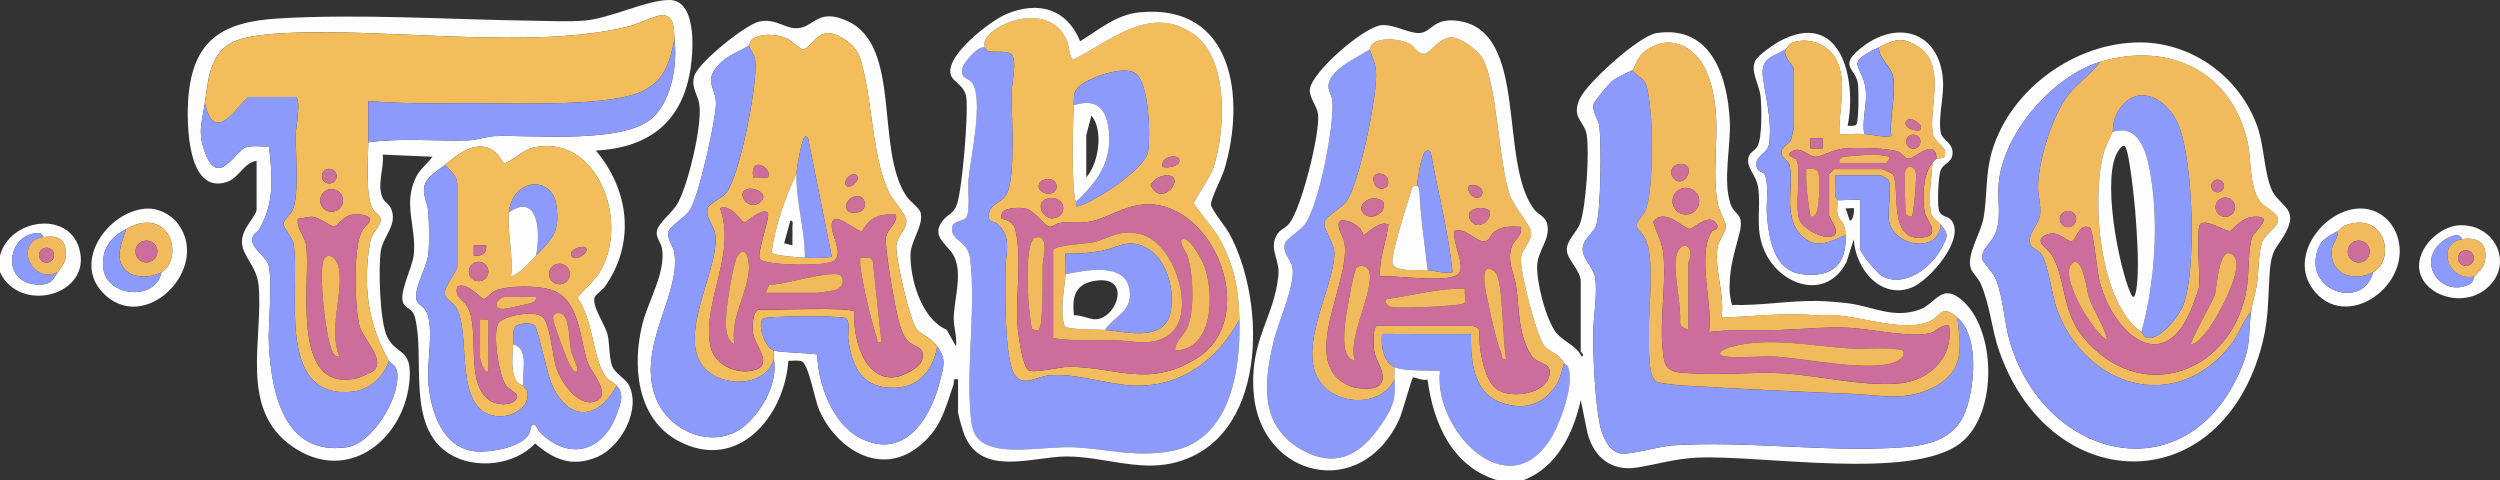 <?xml version="1.0" encoding="UTF-8"?>
<svg id="Capa_1" data-name="Capa 1" xmlns="http://www.w3.org/2000/svg" viewBox="0 0 579.5 111.36">
  <rect x="0" y="0" width="579.5" height="111.36" fill="#333333" stroke="none"/>
  <defs>
    <style>
      .cls-1 {
        fill: #8c9afc;
      }

      .cls-2 {
        fill: #cc6d9b;
      }

      .cls-3 {
        fill: #f3bd5b;
      }

      .cls-4 {
        fill: #f1bb5d;
      }

      .cls-5 {
        fill: #cd7099;
      }

      .cls-6 {
        fill: #fdfdfd;
      }
    </style>
  </defs>
  <path class="cls-6" d="M0,63.09v-3.82c2.19-8.54,15.72-10.51,18.33-1.78,3.28,10.97-13.77,15.45-18.33,5.6ZM13.43,63.09c1.44-2.06,2.27-3.08,1.68-5.75-.56-2.53-2.76-2.68-5.04-2.38-.36-1.09-1.11-.99-2.03-.87-6.46.87-7.79,11.68.85,11.88,2.85.07,3.18-.94,4.53-2.88Z"/>
  <path class="cls-6" d="M33.47,48.39c2.92-.31,6,1.12,7.78,3.48,7.79,10.35-7.83,26.07-17.45,15.95-6.9-7.25,1.1-18.52,9.67-19.43ZM29.26,53.05c-3.83,2.07-5.83,4.85-5.28,9.33.77,6.34,12.15,7.56,13.44.7,5.22-2.99,2.29-15.68-8.15-10.04Z"/>
  <path class="cls-6" d="M546.16,48.38c4.3-.47,8.01,2.11,9.45,6.11,4.08,11.42-12,23-19.61,12.37-5.25-7.33,2.12-17.6,10.17-18.49ZM541.95,53.53c-2.66,1.51-4.33,2.08-5.06,5.71-1.73,8.6,10.98,12.37,13.22,3.85,5.18-2.85,2.93-13.86-6.02-11.02-1.4.44-1.55,1.13-2.13,1.46Z"/>
  <path class="cls-6" d="M570.13,52.22c8.58-.32,12.86,9.58,5.88,14.94-7.06,5.41-19.5-1.11-13.84-9.97,1.62-2.54,4.88-4.85,7.96-4.97ZM573.61,64.05c.8-.97,1.98-1.81,2.3-3.21.92-4.06-1.16-6.02-5.17-5.4-.83-1.96-3.81-.13-4.81.7-5.72,4.75-.22,12.62,6.13,9.93,1.46-.62,1.15-1.53,1.56-2.03Z"/>
  <path class="cls-1" d="M10.07,54.96c-6.9.91-2.98,11.06,3.36,8.13-1.35,1.94-1.68,2.95-4.53,2.88-8.65-.2-7.31-11.01-.85-11.88.92-.12,1.67-.22,2.03.87Z"/>
  <path class="cls-4" d="M10.07,54.96c2.28-.3,4.48-.15,5.04,2.38.59,2.67-.25,3.69-1.68,5.75-6.34,2.93-10.25-7.21-3.36-8.13ZM12.53,59.15c0-.96-.78-1.73-1.74-1.73s-1.74.77-1.74,1.73.78,1.73,1.74,1.73,1.74-.77,1.74-1.73Z"/>
  <path class="cls-4" d="M37.41,63.09c-2.32,1.33-6.32,1.54-8.35-.52-2.64-2.67-.74-6.54.2-9.52,10.44-5.64,13.37,7.05,8.15,10.04ZM36.48,58.3c0-1.4-1.14-2.53-2.54-2.53s-2.54,1.13-2.54,2.53,1.14,2.53,2.54,2.53,2.54-1.13,2.54-2.53Z"/>
  <path class="cls-1" d="M37.41,63.09c-1.29,6.86-12.67,5.63-13.44-.7-.54-4.49,1.46-7.26,5.28-9.33-.94,2.97-2.84,6.85-.2,9.52,2.03,2.05,6.03,1.85,8.35.52Z"/>
  <path class="cls-4" d="M550.1,63.09c-4.34,2.39-10.03.56-9.62-5.01.12-1.72,1.55-2.8,1.47-4.55.58-.33.73-1.02,2.13-1.46,8.95-2.84,11.2,8.17,6.02,11.02ZM549.29,58.31c0-1.4-1.14-2.54-2.54-2.54s-2.54,1.14-2.54,2.54,1.14,2.54,2.54,2.54,2.54-1.14,2.54-2.54Z"/>
  <path class="cls-1" d="M541.95,53.53c.08,1.75-1.34,2.82-1.47,4.55-.4,5.57,5.28,7.4,9.62,5.01-2.24,8.52-14.95,4.74-13.22-3.85.73-3.63,2.41-4.2,5.06-5.71Z"/>
  <path class="cls-1" d="M570.73,55.44c-6.14.96-3.32,10.07,2.88,8.6-.41.49-.1,1.41-1.56,2.03-6.35,2.69-11.85-5.18-6.13-9.93,1.01-.83,3.98-2.66,4.81-.7Z"/>
  <path class="cls-4" d="M570.73,55.44c4.01-.63,6.09,1.33,5.17,5.4-.32,1.4-1.5,2.24-2.3,3.21-6.19,1.46-9.01-7.64-2.88-8.6ZM573.44,59.82c0-1.01-.82-1.82-1.83-1.82s-1.83.81-1.83,1.82.82,1.82,1.83,1.82,1.83-.81,1.83-1.82Z"/>
  <ellipse class="cls-5" cx="10.79" cy="59.15" rx="1.74" ry="1.73"/>
  <ellipse class="cls-2" cx="33.94" cy="58.3" rx="2.54" ry="2.53"/>
  <ellipse class="cls-2" cx="546.75" cy="58.31" rx="2.54" ry="2.54"/>
  <ellipse class="cls-5" cx="571.61" cy="59.82" rx="1.83" ry="1.82"/>
  <g>
    <g>
      <path class="cls-6" d="M428.29,29.15c.61-.02,1.41.16,1.95-.21.66-.45.62-8.24.42-9.56-.58-3.71-4.5-3.96.55-8.12,8.27-6.79,18.22-4.21,19.16,7.11.33,3.97-1.18,8.82-.49,12.43.3,1.57,2.6,2.19,2.72,4.39.14,2.53-2.08,2.57-2.74,4.23-.6,1.5-.78,7.46-.47,9.07.37,1.89,2.11,1.53,2.89,2.5,3.51,4.31-5.1,14.09-9.14,15.67-7.32,2.85-13.11-4.53-13.43-11.22l-1.67,5.26c-4.74,9.28-15.76,5.47-19.18-2.88-2.14-5.24-.58-9.29-1.33-14.44-.35-2.39-2.25-4.18-2.31-5.87-.09-2.32,1.35-2.19,2.16-3.61,1.12-1.96.98-9.15.71-11.62-.29-2.64-2.54-5.97-1.11-8.37.69-1.16,4.05-3.56,5.33-4.25,14.38-7.84,18.16,8.66,15.98,19.5ZM435.48,10.99c-8.82,4.12-3.1,3.97-2.93,10.81.07,2.71-.92,6.31-.43,9.27-1.9-.13-3.85.09-5.76,0-.25-5.86,2.37-13.71-1.67-18.65-2.07-2.53-5.71-3.61-8.91-2.64-1.2.36-1.52,1.48-1.89,1.7-3,1.77-5.83,1.85-5.24,6.41.67,5.1,2.15,9.92,1.43,15.36-.31,2.35-2.94,2.69-2.95,4.75s1.57,1.67,1.95,2.53c1.02,2.29.26,6.77.5,9.42.47,5.23,1.53,12.7,7.95,13.58,6.94.96,10.6-2.06,10.27-9.04-.16-3.48-1.33-2.99-1.82-4.64-.33-1.12.03-2.36-.1-3.49.64.19,5.28-.26,5.28,0v11.23c0,1.03,3.96,5.76,5.1,6.39,5.05,2.8,11.32-1.82,13.69-6.3,1.45-2.74,1.93-3.3-.09-5.58-1.01-1.14-2.13-1.55-2.35-3.13-.51-3.51.17-7.69.44-11.21.35-.36.33-.6.96-.96.57-.33,2.17.42,1.94-1.65-.15-1.37-2.52-2.17-2.87-4.35-.94-5.85,3.24-15.76-3.41-20.02-3.94-2.53-5.63-1.4-9.09.22ZM429.72,48.28c-.12-.12-1.45.07-1.91,0l.96,2.86c.91.07,1.09-2.73.95-2.86Z"/>
      <path class="cls-4" d="M448.91,36.8c-.31-5.12-5.04,0-6.48,0-.89,0-1.6-1.4-2.6-1.71-2.65-.83-9.83-.93-12.68-.63-2.14.23-5.07,1.91-6.3,1.89-1.59-.02-3.42-2.57-5.51-1.24-1.68,1.07.6,1.32,1.01,1.87,1.42,1.89-.46,10.92.8,14.03.76,1.88,4.55,3.94,6.56,3.91,3.99-.06.28-4.3.28-4.98v-9.56c0-.08,1.11-1.19,1.2-1.19h11.03c.16,0,2.47.96,2.64,1.31,1.67,3.55-1.39,16.18,7.42,14.45,3.58-.7.1-4.08-.19-5.99-.49-3.12-.35-8.86,1.89-11.2-.27,3.52-.94,7.7-.44,11.21.23,1.58,1.35,1.99,2.35,3.13-.65,6.93-10.93,4.85-11.97-.74-.46-2.48.61-7.49-.08-9.48-.17-.48-1.76-1.26-2.1-1.26h-10.31c.08,1.51-.12,3.06-.02,4.58.04.63.49,1.05.5,1.16.13,1.12-.23,2.37.1,3.49.49,1.65,1.65,1.16,1.82,4.64-3.5,1.45-6.75,3.44-10.09.26-4.58-4.35-1.92-11.29-2.86-16.26-.26-1.37-1.82-1.7-1.93-2.9-.16-1.68,1.72-2.07,2.17-3.09.1-.23.73-2.94.73-3.1v-13.38c0-.55-2.68-3.03-1.92-4.54.38-.22.69-1.34,1.89-1.7,3.2-.96,6.84.11,8.91,2.64,4.04,4.94,1.42,12.8,1.67,18.65,1.9.09,3.86-.13,5.76,0,2.02.13,4.08.83,6.24.48-.46-4.41,1.13-9.24.45-13.59-.41-2.61-3.29-4.26-3.33-6.96,3.46-1.62,5.15-2.74,9.09-.22,6.65,4.26,2.47,14.17,3.41,20.02.35,2.18,2.72,2.98,2.87,4.35.23,2.07-1.36,1.33-1.94,1.65ZM445.07,30.11c1.26-1.17-2.9-3.78-3.35-1.66-.29,1.35,2.82,2.15,3.35,1.66ZM445.15,32.85c0-.91-.74-1.65-1.65-1.65s-1.65.74-1.65,1.65.74,1.65,1.65,1.65,1.65-.74,1.65-1.65ZM422.53,32.02h-2.88v2.4h2.88v-2.4Z"/>
      <path class="cls-1" d="M413.9,11.47c-.77,1.51,1.92,3.99,1.92,4.54v13.38c0,.16-.63,2.86-.73,3.1-.45,1.02-2.33,1.42-2.17,3.09.12,1.21,1.67,1.53,1.93,2.9.95,4.97-1.72,11.91,2.86,16.26,3.34,3.18,6.6,1.19,10.09-.26.33,6.98-3.33,10-10.27,9.04-6.42-.89-7.48-8.36-7.95-13.58-.24-2.64.52-7.12-.5-9.42-.38-.86-1.96-.55-1.95-2.53s2.64-2.4,2.95-4.75c.73-5.44-.76-10.26-1.43-15.36-.6-4.56,2.24-4.64,5.24-6.41Z"/>
      <path class="cls-2" d="M448.91,36.8c-.63.36-.61.59-.96.96-2.23,2.34-2.38,8.08-1.89,11.2.3,1.91,3.78,5.29.19,5.99-8.81,1.73-5.75-10.9-7.42-14.45-.16-.35-2.47-1.31-2.64-1.31h-11.03c-.08,0-1.2,1.11-1.2,1.19v9.56c0,.69,3.71,4.92-.28,4.98-2,.03-5.79-2.03-6.56-3.91-1.26-3.11.62-12.13-.8-14.03-.41-.54-2.68-.8-1.01-1.87,2.09-1.33,3.93,1.22,5.51,1.24,1.24.02,4.17-1.66,6.3-1.89,2.85-.31,10.03-.2,12.68.63,1,.31,1.71,1.71,2.6,1.71,1.44,0,6.18-5.13,6.48,0ZM426.37,37.76h10.79c.28,0,1-1.12.72-1.43-.12-.13-3.04-.53-3.6-.53-1.01.01-6.57.43-7.11.6-.64.2-.92.7-.8,1.35ZM441.71,39.43c-.44,1.55,0,7.85,0,10.04,0,.28,1.12,1,1.44.72.45-.4,1.12-8.63.99-9.82-.25-2.16-2.09-2.08-2.42-.93ZM419.66,50.18c.83.16.98-.2,1.33-.82.73-1.27.87-7.43.58-8.98s-1.56-1.19-2.88-1.2c-.21,3.7.39,7.36.96,10.99Z"/>
      <path class="cls-1" d="M449.87,52.1c2.02,2.28,1.54,2.84.09,5.58-2.37,4.48-8.64,9.1-13.69,6.3-1.14-.63-5.1-5.36-5.1-6.39v-11.23c0-.26-4.63.19-5.28,0-.01-.11-.46-.53-.5-1.16-.1-1.52.1-3.07.02-4.58h10.31c.33,0,1.93.78,2.1,1.26.69,1.98-.38,6.99.08,9.48,1.04,5.59,11.31,7.67,11.97.74Z"/>
      <path class="cls-1" d="M435.48,10.99c.03,2.7,2.92,4.35,3.33,6.96.68,4.35-.91,9.18-.45,13.59-2.15.35-4.22-.35-6.24-.48-.49-2.95.5-6.56.43-9.27-.17-6.84-5.9-6.68,2.93-10.81Z"/>
      <ellipse class="cls-5" cx="443.5" cy="32.85" rx="1.65" ry="1.65"/>
      <rect class="cls-5" x="419.65" y="32.02" width="2.88" height="2.4"/>
      <path class="cls-5" d="M445.07,30.11c-.53.49-3.64-.31-3.35-1.66.45-2.11,4.62.49,3.35,1.66Z"/>
      <path class="cls-4" d="M419.66,50.18c-.57-3.64-1.17-7.29-.96-10.99,1.31,0,2.58-.4,2.88,1.2s.15,7.71-.58,8.98c-.36.61-.51.98-1.33.82Z"/>
      <path class="cls-4" d="M441.71,39.43c.33-1.15,2.17-1.23,2.42.93.14,1.19-.54,9.42-.99,9.82-.31.28-1.44-.44-1.44-.72,0-2.19-.44-8.49,0-10.04Z"/>
      <path class="cls-4" d="M426.37,37.76c-.12-.66.17-1.15.8-1.35.54-.17,6.1-.59,7.11-.6.55,0,3.47.39,3.6.53.28.31-.44,1.43-.72,1.43h-10.79Z"/>
    </g>
    <g>
      <path class="cls-4" d="M362.58,84.12c-.7,2.41-.99,4.19-2.63,6.22-3.12,3.9-7.47,4.65-12.09,2.94-6.48-2.39-6.95-9.86-6.89-15.84l-20.6-.03c-.32,2.57.21,6.49,2.88,7.65.07.94-.1,1.95,0,2.87-2.65,5.63-10.72,6.08-15.31,2.59-9.07-6.92,1.09-22.91,1.36-31.58.08-2.57-2.67-5.9-2.29-7.47.29-1.23,3.95-3.32,4.98-4.63,3.06-3.92,7.42-25.24,6.96-30.38-.18-1.97-.9-3.21-1.46-5,.17-.11.21-1.06.81-1.46,2.1-1.41,6.28-.96,8.44.13,1.3.66,1.91,2.46,3.44,2.31,1.35-.13,3.48-3.78,6.26-3.78,2.13,0,6.13,2.95,7.16,4.75,3.4,5.94,3.69,23.5,6.27,31.51.96,2.99,4.86,7.17,5.04,8.88.24,2.23-2.27,3.84-2.36,6.21-.13,3.17,3.47,17.39,5.31,19.97,1.34,1.88,2.85,1.27,4.72,4.13ZM328.53,43.02c-1.33-.06-1.22.69-1.52,1.59-.88,2.62-4.6,14.46-4.26,16.32.42,2.27,6.32,1.56,8.18,1.68,1.64.11,3.81.91,5.76.48-.94-9.31-3.38-18.5-5.03-27.73-.42-.5-.62-.68-1.22-.24-.96.71-1.92,6.45-1.91,7.9ZM321.26,43.42c.99-.62.67-2.89-1.21-3.15-3.14-.43-1.49,4.83,1.21,3.15ZM343.35,45.36c1.08-1.5-1.26-2.98-2.83-2.34-.76,1.87,1.83,3.73,2.83,2.34ZM316.18,49.59c1.68,1.66,5.4-.3,4.47-2.77-2.16-2.24-6.79.47-4.47,2.77ZM345.27,48.79c-2.18-1.34-6.23-.17-4.23,2.54,1.58,2.14,4.93-.23,4.23-2.54ZM319.18,75.52h22.06c.13,0,1.65.57,1.71.78-.32,3.62.87,11.44,3.83,13.78s10.47,1.48,12.08-2.25c1.71-3.95-2.31-3.05-3.89-5.44-3.02-4.57-2.8-10.67-3.47-15.66-.44-3.28-2.35-6.22-1.01-9.72.54-1.42,2.51-2.5,2.03-4.43-2.14-.08-4.46-.23-6.22,1.21-.88.72-1.07,2.05-2.18,2.16-1.88.19-4.44-3.28-6.95-2.42-.65,2.49,2.58,7.94,1.01,9.85-1.99,2.41-14.93.37-18.27.67-.3-4.1,1.45-7.93,1.92-11.95-1.95-1.26-5.48,2.57-5.74,2.39-.11-.07-.4-1.31-1.48-2.12-.94-.7-4.55-2.57-4.3-.03.15,1.49,1.1,2.56,1.34,3.93,1.58,9.17-11.06,28.04,1.22,33.2,1.91.8,7.05,1.31,7.54-1.29s-1.63-4.54-1.93-7.16c-.11-1.02-.31-5.18.72-5.5Z"/>
      <path class="cls-1" d="M323.25,87.94c.54,4.95-.96,7.6-3.92,11.63-4.59,6.24-10.17,8.82-17.5,4.7-9.97-5.6-8.88-15.67-6.55-25.33,1.05-4.35,5.24-13.45,4.25-17.31-.46-1.76-2.35-3-1.61-5.39.22-.7,3.59-2.97,4.48-4.15,3.37-4.41,6.98-23.28,6.43-28.89-.13-1.29-1.12-2.29-.85-3.75.67-3.61,6.87-6.21,9.52-8,.56,1.79,1.28,3.03,1.46,5,.46,5.14-3.9,26.46-6.96,30.38-1.02,1.31-4.68,3.4-4.98,4.63-.38,1.57,2.37,4.9,2.29,7.47-.27,8.67-10.43,24.66-1.36,31.58,4.59,3.5,12.66,3.04,15.31-2.59Z"/>
      <path class="cls-1" d="M323.25,85.07c-2.67-1.16-3.2-5.08-2.88-7.65l20.6.03c-.06,5.97.41,13.44,6.89,15.84,4.62,1.71,8.97.95,12.09-2.94,1.63-2.04,1.93-3.82,2.63-6.22.16.25.67.34.99,1.14,1.39,3.47-1.75,12.3-3.62,15.6-9.91,17.43-27.7-1.04-26.14-14.83-2.73-.29-8.18.07-10.55-.95Z"/>
      <path class="cls-2" d="M319.18,75.52c-1.03.32-.84,4.47-.72,5.5.29,2.62,2.4,4.63,1.93,7.16s-5.63,2.1-7.54,1.29c-12.28-5.16.36-24.03-1.22-33.2-.24-1.37-1.19-2.44-1.34-3.93-.26-2.54,3.36-.68,4.3.03,1.08.81,1.37,2.05,1.48,2.12.27.18,3.79-3.65,5.74-2.39-.46,4.01-2.21,7.85-1.92,11.95,3.35-.3,16.28,1.75,18.27-.67,1.57-1.91-1.66-7.36-1.01-9.85,2.51-.86,5.07,2.61,6.95,2.42,1.11-.11,1.3-1.44,2.18-2.16,1.76-1.44,4.08-1.29,6.22-1.21.49,1.93-1.49,3.02-2.03,4.43-1.33,3.5.57,6.44,1.01,9.72.68,4.99.45,11.09,3.47,15.66,1.58,2.38,5.6,1.49,3.89,5.44-1.62,3.73-9.1,4.62-12.08,2.25s-4.15-10.16-3.83-13.78c-.06-.21-1.58-.78-1.71-.78h-22.06ZM314.14,83.64c-2.16-4.83,4.98-17.23,3.12-21.03-.49-1-2.11-1.41-2.88-.48-.64.77-2.51,11.46-2.63,13.15-.17,2.53-.8,7.82,2.39,8.35ZM349.15,83.16c-.9-3.31-.66-18.56-2.59-20.12-4.34-3.51-1.78,6.34-1.49,7.7.71,3.36,1.76,8.26,3,11.37.29.73-.28,1.29,1.08,1.05ZM339.56,66.91c-6.07-.16-11.94,1.54-17.95,2.4-.81.12-.52,1.71,1.37,1.93s15.81-.2,16.52-1.03c.31-.36-.09-2.55.06-3.3Z"/>
      <path class="cls-1" d="M328.53,43.02c-.01-1.45.95-7.19,1.91-7.9.59-.44.8-.26,1.22.24,1.65,9.23,4.09,18.42,5.03,27.73-1.95.43-4.12-.37-5.76-.48-.69-6.29-1.66-12.1-1.9-18.44-.02-.62-.5-1.09-.5-1.16Z"/>
      <path class="cls-6" d="M328.53,43.02c0,.06.48.54.5,1.16.24,6.34,1.2,12.15,1.9,18.44-1.86-.12-7.76.59-8.18-1.68-.34-1.86,3.38-13.7,4.26-16.32.3-.91.19-1.66,1.52-1.59Z"/>
      <path class="cls-5" d="M316.18,49.59c-2.32-2.29,2.32-5.01,4.47-2.77.92,2.47-2.79,4.43-4.47,2.77Z"/>
      <path class="cls-5" d="M345.27,48.79c.69,2.32-2.65,4.68-4.23,2.54-2-2.72,2.06-3.89,4.23-2.54Z"/>
      <path class="cls-5" d="M321.26,43.42c-2.7,1.69-4.35-3.58-1.21-3.15,1.88.26,2.2,2.53,1.21,3.15Z"/>
      <path class="cls-5" d="M343.35,45.36c-1,1.38-3.59-.47-2.83-2.34,1.57-.64,3.91.84,2.83,2.34Z"/>
      <path class="cls-4" d="M314.14,83.64c-3.19-.53-2.56-5.82-2.39-8.35.12-1.69,1.99-12.38,2.63-13.15.77-.93,2.39-.52,2.88.48,1.86,3.8-5.28,16.2-3.12,21.03Z"/>
      <path class="cls-4" d="M339.56,66.91c-.14.75.25,2.94-.06,3.3-.71.83-14.59,1.25-16.52,1.03s-2.18-1.82-1.37-1.93c6-.86,11.87-2.56,17.95-2.4Z"/>
      <path class="cls-4" d="M349.15,83.16c-1.36.24-.79-.32-1.08-1.05-1.24-3.11-2.29-8.01-3-11.37-.29-1.36-2.85-11.21,1.49-7.7,1.93,1.56,1.69,16.81,2.59,20.12Z"/>
    </g>
    <g>
      <path class="cls-6" d="M347.23,111.36c-10.6-3.08-15-13.26-16.33-23.39-.89.4-3.2-.61-3.33-.51-.41.32-2.46,8.12-3.28,9.88-8.89,19-31.88,13.29-33.65-5.82-1.17-12.66,4.72-17.65,5.7-27.77.31-3.23-1.8-5.6-.79-8.41.8-2.25,2.02-2.02,3.25-3.48,2.83-3.36,7.23-20.97,6.72-25.35-.23-1.96-2.03-3.83-1.91-5.69.26-4,12.56-14.67,16.67-14.99,2.94-.23,6.45,2.05,8.93,1.81,2.69-.27,3.06-3.52,8.63-2.82,16.8,2.12,9.33,32.92,17.86,43.8.94,1.2,2.53,1.49,2.94,3.34.78,3.46-2.09,6-2.32,9.44-.25,3.79,2.08,13.08,4.62,15.98,1.6,1.82,4.56,2.83,5.71,5.3.79-.36-.24-1.11-.24-1.19v-16.25c0-2.54-3.1-4.98-3.22-7.24s2.39-4.25,3.09-6.26c1.37-3.89,2.17-16.36,1.53-20.4-.53-3.35-3.64-3.95-1.65-8.4,1.67-3.73,13.78-14.64,17.78-15.26,12.7-1.97,16.48,10.03,17.02,20.26.31,5.86-1.69,13.97.2,19.4.95,2.73,3.23,1.96,2.04,6.76s-2.24,7.35-2.29,12.57c-.01,1.4.22,2.68.56,4.01,6.53.22,13.37-1.04,19.87-.92,1.81.03,5.33.32,7.12.55,5.76.77,10.47,3.62,16.46,1.47,3.81-1.37,5.01-6.06,9.51-2.5,8.32,6.58,8.89,26.56-.02,33.46-11.28,8.72-46.05,2.69-60.92,3.34-5.2.23-9.26,1.53-14,2.29-5.99.96-9.99-2.37-11.5-7.9l-1.57-7.75c-1.7,7.76-5.56,15.73-13.43,18.64h-5.76ZM362.58,84.12c-1.87-2.86-3.38-2.25-4.72-4.13-1.84-2.57-5.45-16.8-5.31-19.97.1-2.37,2.6-3.97,2.36-6.21-.18-1.72-4.08-5.9-5.04-8.88-2.57-8.01-2.86-25.58-6.27-31.51-1.03-1.8-5.02-4.75-7.16-4.75-2.78,0-4.91,3.65-6.26,3.78-1.53.15-2.14-1.65-3.44-2.31-2.16-1.09-6.34-1.54-8.44-.13-.6.4-.64,1.35-.81,1.46-2.65,1.79-8.85,4.39-9.52,8-.27,1.46.72,2.46.85,3.75.56,5.6-3.05,24.48-6.43,28.89-.9,1.17-4.26,3.44-4.48,4.15-.75,2.39,1.15,3.62,1.61,5.39,1,3.85-3.2,12.96-4.25,17.31-2.33,9.66-3.42,19.72,6.55,25.33,7.33,4.12,12.91,1.54,17.5-4.7,2.96-4.03,4.46-6.68,3.92-11.63-.1-.92.07-1.93,0-2.87,2.37,1.03,7.83.66,10.55.95-1.55,13.78,16.24,32.25,26.14,14.83,1.88-3.3,5.02-12.13,3.62-15.6-.32-.8-.83-.89-.99-1.14ZM378.41,16.25c-.21.21-3.59,1.53-4.81,2.62-.76.69-4.09,4.61-4.23,5.38-.32,1.77,1.16,3.35,1.38,5.13.48,4.01.34,19.13-.71,22.74-.55,1.89-3.07,3.16-3.17,5.49-.1,2.45,2.5,4.28,2.88,6.71.62,3.96-.51,9.53-.47,13.85.05,5.41.49,14.82,1.51,20.01.48,2.44,1.89,6.27,4.61,6.88,2.33.52,9.12-1.63,12.35-1.83,17.14-1.09,35.19,1.61,52.32.52,7.51-.48,13.75-1.98,16.02-9.84,1.65-5.7,2.52-16.03-2.37-20.29-3.93-3.42-3.7-.07-6.84,1.07-7.09,2.57-17.94-2.57-25.53-1.55-7.24-.75-14.98.26-22.31.49.8-5.25-1.6-10.95-.97-16.02.25-1.98,1.99-3.61,1.97-5.26-.01-.93-1.59-3.47-1.91-5.3-1.77-10.1,1.8-20.08-2.57-30.42-2.54-6.03-8.85-9.11-14.44-4.58-1.78,1.45-2.16,3.67-2.71,4.23Z"/>
      <path class="cls-1" d="M378.41,16.25c.85,1.52,2.4,1.53,3.13,3.34.61,1.5,1.07,6.09,1.19,7.9.31,4.91.44,17.31-1.4,21.53-.48,1.11-1.97,2.2-1.94,3.33.02.79,1.42,1.77,1.93,2.83,2.38,4.9.77,15.59.93,21.54.07,2.56-.47,10.24,1.65,11.74.55.39,5.16.85,6.27.92,12.9.79,25.89,1.39,38.84,1.92,7.1.29,13.02,1.96,19.77-1.82s5.65-9.18,4.94-15.87c4.89,4.26,4.02,14.58,2.37,20.29-2.27,7.86-8.51,9.37-16.02,9.84-17.13,1.09-35.18-1.61-52.32-.52-3.23.21-10.01,2.36-12.35,1.83-2.72-.61-4.13-4.44-4.61-6.88-1.02-5.19-1.45-14.6-1.51-20.01-.04-4.32,1.09-9.89.47-13.85-.38-2.43-2.99-4.26-2.88-6.71.1-2.33,2.62-3.6,3.17-5.49,1.05-3.61,1.19-18.72.71-22.74-.21-1.78-1.7-3.36-1.38-5.13.14-.77,3.47-4.7,4.23-5.38,1.22-1.09,4.6-2.41,4.81-2.62Z"/>
      <path class="cls-4" d="M378.41,16.25c.55-.56.93-2.78,2.71-4.23,5.58-4.53,11.89-1.45,14.44,4.58,4.36,10.35.79,20.32,2.57,30.42.32,1.83,1.89,4.37,1.91,5.3.02,1.64-1.72,3.27-1.97,5.26-.63,5.08,1.77,10.78.97,16.02,7.33-.23,15.07-1.24,22.31-.49,7.58-1.02,18.43,4.12,25.53,1.55,3.14-1.14,2.91-4.48,6.84-1.07.71,6.69,1.78,12.12-4.94,15.87s-12.67,2.11-19.77,1.82c-12.95-.54-25.93-1.13-38.84-1.92-1.12-.07-5.73-.53-6.27-.92-2.12-1.5-1.58-9.18-1.65-11.74-.16-5.94,1.45-16.64-.93-21.54-.52-1.06-1.91-2.04-1.93-2.83-.03-1.13,1.46-2.22,1.94-3.33,1.85-4.22,1.72-16.63,1.4-21.53-.12-1.81-.58-6.4-1.19-7.9-.73-1.8-2.28-1.82-3.13-3.34ZM390.8,38.31c-1.76-1.1-4.75.85-2.81,3.05,2.04,2.32,4.73-1.85,2.81-3.05ZM393.88,46.63c0-1.7-1.39-3.09-3.1-3.09s-3.1,1.38-3.1,3.09,1.39,3.09,3.1,3.09,3.1-1.38,3.1-3.09ZM396.78,53.66c.2-.33,1.47-.39,1.31-1.32-1.47-3.59-5.38.72-6.5.72-1.21,0-5.84-5.17-8.36-1.62.81,2.74,2.09,4.61,2.36,7.6.72,7.91-1.24,16.54.12,24.26.57,3.23,3.48,3.05,6.34,3.24,6.86.45,14.19-.35,21.12-.02,8.36.41,23.08,4.15,30.45,1.65,5.49-1.86,9.08-6.77,8.17-12.65-1.79-.43-2.85,1.3-4.3,1.69-4.49,1.19-13.81-.99-18.94-1.23-5.48-.26-10.91.36-16.31.52s-10.73-.21-16.09.46c.95-6.38-2.88-17.7.63-23.29Z"/>
      <path class="cls-2" d="M396.78,53.66c-3.5,5.59.32,16.92-.63,23.29,5.35-.67,10.71-.31,16.09-.46s10.82-.78,16.31-.52c5.13.24,14.45,2.42,18.94,1.23,1.45-.39,2.51-2.12,4.3-1.69.91,5.88-2.68,10.8-8.17,12.65-7.37,2.49-22.09-1.25-30.45-1.65-6.92-.34-14.26.46-21.12.02-2.86-.19-5.77,0-6.34-3.24-1.36-7.72.6-16.34-.12-24.26-.27-2.99-1.56-4.85-2.36-7.6,2.52-3.55,7.15,1.62,8.36,1.62,1.12,0,5.03-4.31,6.5-.72.16.93-1.1.99-1.31,1.32ZM391.36,76.47v-15.53c0-.39.69-1.14.49-2.36-.47-2.85-3.09-1.66-3.4,1.37-.46,4.48,1.29,10.23.98,14.85.09,1.01,1.14,1.32,1.93,1.67ZM441.24,81.26c-4-.97-8.18-.23-12.25-.46-8.84-.51-19.41-2.87-28.06-.28-2.37.71-3.48,1.95-.24,2.2,3.56.27,7.47-.25,11.07-.04,6.52.37,22.97,3.93,28.21.91.94-.54,1.44-1.17,1.26-2.32Z"/>
      <ellipse class="cls-2" cx="390.78" cy="46.63" rx="3.1" ry="3.09"/>
      <path class="cls-5" d="M390.8,38.31c1.92,1.2-.77,5.36-2.81,3.05-1.93-2.2,1.05-4.14,2.81-3.05Z"/>
      <path class="cls-4" d="M441.24,81.26c.18,1.15-.32,1.78-1.26,2.32-5.24,3.02-21.69-.54-28.21-.91-3.6-.2-7.51.31-11.07.04-3.25-.24-2.13-1.49.24-2.2,8.65-2.59,19.23-.23,28.06.28,4.07.24,8.25-.51,12.25.46Z"/>
      <path class="cls-4" d="M391.36,76.47c-.79-.34-1.83-.66-1.93-1.67.31-4.63-1.44-10.37-.98-14.85.31-3.03,2.92-4.22,3.4-1.37.2,1.22-.49,1.97-.49,2.36v15.53Z"/>
    </g>
    <g>
      <path class="cls-6" d="M496.15,9.83c12.17.07,23.13,8.17,27.12,19.55,1.58,4.52,1.52,10.3,3.24,14.45,1.56,3.74,6.02,4.28,3.72,9.25-2.06,4.46-3.68,3.81-4.12,10.23-.49,7.05-.13,11.21-2.25,18.31-10.28,34.45-48.74,33.19-60.44-.24-1.78-5.08-2.16-10.91-4.34-15.74-.52-1.15-1.94-2.4-2.26-3.48-1-3.3,2.36-8,3.01-11.86.86-5.18.36-10.02,1.93-15.29,4.28-14.4,19.37-25.26,34.42-25.18ZM486.8,14.34c-11.07,3.33-22.65,16.77-23.52,28.42-.28,3.81.73,7.95-.85,11.58-.76,1.74-3.26,3.67-2.99,5.62.12.83,2.54,3.08,3.27,4.92,1.74,4.44,1.87,10.16,3.33,14.84,8.52,27.37,41.26,34.7,53.46,5.69,2.4-5.7,1.57-7.8,2.31-13.23.3-2.2,1.05-4.32,1.37-6.52.41-2.81.29-7.28,1.25-9.74.69-1.77,3.65-3.29,3.6-5.02-.04-1.43-2.95-2.85-3.83-3.81-2.92-3.21-2.25-9.74-3.2-14.02-3.67-16.56-18.3-23.51-34.22-18.72Z"/>
      <path class="cls-4" d="M521.81,72.17c-1.89,2.25-2.74,5.22-4.6,7.61-12.87,16.55-33.91,10-40.49-8.31-1.16-3.22-1.95-10.81-3.81-12.93-.56-.64-1.84-.98-2.18-1.66-1.12-2.22,1.79-4.77,2.14-6.96s-.5-4.4-.46-6.65c.11-6.1,3.27-16.35,7-21.25,2.07-2.71,5.39-4.86,7.39-7.69,15.92-4.8,30.55,2.16,34.22,18.72.95,4.28.28,10.81,3.2,14.02.88.97,3.79,2.38,3.83,3.81.05,1.74-2.9,3.25-3.6,5.02-.96,2.46-.85,6.93-1.25,9.74-.32,2.2-1.07,4.32-1.37,6.52ZM489.67,30.59c-.58,1.6-1.53,3.04-2.04,4.89-2.92,10.61-1.06,34.68,8.76,41.47.41.28.46,1.35,1.65,1.41,2.98.14,7.12-5.16,8.08-7.72,3.07-8.2,2.24-33.04-1.01-41.33-2.76-7.05-10.77-10.74-14.67-2.49-.76,1.61-.44,2.87-.77,3.78ZM515.53,43.11c0-.81-.66-1.47-1.48-1.47s-1.48.66-1.48,1.47.66,1.47,1.48,1.47,1.48-.66,1.48-1.47ZM518.06,48.03c0-1.24-1.01-2.24-2.25-2.24s-2.25,1-2.25,2.24,1.01,2.24,2.25,2.24,2.25-1,2.25-2.24ZM481.25,50.78c0-1.04-.85-1.88-1.89-1.88s-1.89.84-1.89,1.88.85,1.88,1.89,1.88,1.89-.84,1.89-1.88ZM509.82,52.34c-.55,1.78,0,11.13,0,13.86,0,.46-1.37,4.21-1.69,5.01-6.67,16.99-18.85,5.59-21.6-6.66-.4-1.79-1.32-11.18-2.11-11.77-2.44-1.25-3.14,2.87-4.15,3.11-1.18.28-3.14-2.66-5.82-1.51-3.41,1.47.14,2.99,1.19,4.78,3.26,5.55,2.27,12.77,7.07,18.76,12.64,15.82,33.6,9.43,37.82-9.64.95-4.31.43-8.99,1.38-12.97.4-1.68,5.64-5.28.68-5.08-3.25.13-5.07,3.3-5.79,3.32-1.08.03-6.31-3.38-6.98-1.2Z"/>
      <path class="cls-1" d="M521.81,72.17c-.74,5.43.08,7.53-2.31,13.23-12.2,29.01-44.94,21.68-53.46-5.69-1.46-4.68-1.59-10.4-3.33-14.84-.72-1.84-3.15-4.09-3.27-4.92-.27-1.94,2.23-3.87,2.99-5.62,1.58-3.63.57-7.77.85-11.58.87-11.65,12.45-25.08,23.52-28.42-2.01,2.83-5.32,4.98-7.39,7.69-3.74,4.9-6.89,15.14-7,21.25-.04,2.25.82,4.36.46,6.65s-3.26,4.74-2.14,6.96c.34.67,1.62,1.02,2.18,1.66,1.86,2.12,2.66,9.7,3.81,12.93,6.58,18.31,27.62,24.86,40.49,8.31,1.86-2.39,2.7-5.35,4.6-7.61Z"/>
      <path class="cls-2" d="M509.82,52.34c.67-2.18,5.89,1.23,6.98,1.2.72-.02,2.54-3.18,5.79-3.32,4.97-.2-.28,3.4-.68,5.08-.94,3.98-.42,8.66-1.38,12.97-4.22,19.07-25.18,25.46-37.82,9.64-4.79-6-3.81-13.22-7.07-18.76-1.05-1.79-4.6-3.31-1.19-4.78,2.67-1.15,4.64,1.79,5.82,1.51,1.02-.24,1.72-4.36,4.15-3.11.79.59,1.7,9.98,2.11,11.77,2.75,12.24,14.93,23.65,21.6,6.66.32-.8,1.69-4.55,1.69-5.01,0-2.73-.55-12.08,0-13.86ZM517.85,59.38c-3.5-3.61-3.94,7.39-4.44,8.96s-5.94,11.01-5.51,11.47c1.27-.15,2.57-1.72,3.34-2.64,2.56-3.06,7.5-12.37,7.18-16.2-.04-.47-.25-1.27-.57-1.6ZM480.86,60.72c-.37.06-1.03.86-1.16,1.27-1.16,3.77,5.17,14.75,8.78,16.86-.84-3.59-3.14-6.57-4.3-10.05-.5-1.51-1.25-8.42-3.32-8.08Z"/>
      <path class="cls-1" d="M496.39,76.95c2.98-10.89,3.97-23.87,2.33-35.06-.72-4.9-2.21-13.56-9.05-11.3.33-.9,0-2.16.77-3.78,3.9-8.25,11.91-4.56,14.67,2.49,3.25,8.3,4.08,33.13,1.01,41.33-.96,2.56-5.1,7.86-8.08,7.72-1.19-.06-1.24-1.13-1.65-1.41Z"/>
      <path class="cls-6" d="M496.39,76.95c-9.82-6.79-11.67-30.85-8.76-41.47.51-1.85,1.46-3.29,2.04-4.89,6.83-2.26,8.33,6.39,9.05,11.3,1.63,11.2.65,24.18-2.33,35.06ZM492.55,33.94c-.58-.43-1.08.42-1.36.79-4.26,5.57-.13,27.04,2.76,33.43,1.06,2.34,1.42-2.19,1.5-3.37.33-4.77-.13-10.95-.5-15.79-.17-2.12-1.38-14.3-2.4-15.06Z"/>
      <ellipse class="cls-2" cx="515.81" cy="48.03" rx="2.25" ry="2.24"/>
      <ellipse class="cls-5" cx="479.36" cy="50.78" rx="1.89" ry="1.88"/>
      <ellipse class="cls-5" cx="514.05" cy="43.11" rx="1.48" ry="1.47"/>
      <path class="cls-4" d="M517.85,59.38c.32.33.53,1.13.57,1.6.32,3.83-4.62,13.13-7.18,16.2-.77.92-2.07,2.49-3.34,2.64-.43-.47,5.03-9.97,5.51-11.47s.94-12.57,4.44-8.96Z"/>
      <path class="cls-4" d="M480.86,60.72c2.08-.34,2.82,6.57,3.32,8.08,1.16,3.48,3.46,6.46,4.3,10.05-3.61-2.11-9.94-13.09-8.78-16.86.13-.41.78-1.21,1.16-1.27Z"/>
    </g>
    <g>
      <path class="cls-3" d="M287.28,74.08c-5.02,9.34-13.66,15.83-24.7,15.29-6.21-.3-13.42-3.01-19.62-2.33-2.5.27-5.49,2.49-7.5.2-2.74-3.12-2.44-20.21-2.4-24.89.03-3.61,1.62-7.6-1.92-10.48-.84-.68-1.86-.29-1.94-1.44-.25-3.31,2.9-3.09,4.16-5.47,2.14-4.04,1.05-18.36,1.14-23.71.03-1.85,1.38-7.43-.1-8.71-1.02-.88-4.06-.32-5.32-.69-.56-.16-.74-.84-.79-.86-.77-2.59,2.83-4.62,4.8-5.5,5.09-2.25,11.52-1.97,14.1,3.63.81,1.76.41,3.33,1.5,4.73,8.84-4.39,17.95-12.99,28.02-5.95,8.23,5.75,7.38,22.73,4.48,31.17-.67,1.96-4.46,7.43-4.44,8,.01.48,4.81,6.23,5.65,7.73,3.67,6.48,4.69,11.9,4.89,19.26ZM248.91,24.38c-.23,4.13-.61,19.47.48,22.46.17.45-.43,1.21.67.92,3.75-1.02,15.46-8.6,16.08-12.66.55-3.55.3-16.45-3.19-18.27-2.9-1.51-10.18,1.03-12.59,3.02-1.75,1.45-1.35,2.56-1.46,4.52ZM269.54,38.71c1.02.31,4.15-.14,3.83-1.66s-4.62-.69-3.83,1.66ZM269.91,40.71c-1.25.16-2.56,1.06-3.21,2.14,2.68,5.98,8.96-2.89,3.21-2.14ZM242.06,41.67c-1.91.56-1.68,2.75.49,3.18,3.28.65,3.18-4.26-.49-3.18ZM243.04,45.97c-3.4.69-1.4,5.02,1.21,4.61,3.57-.55,2.59-5.39-1.21-4.61ZM232.13,50.66c.18.21,2.64.12,3.26,2.73,1.66,7.1-.21,15.86.59,23.31.17,1.63,1.15,8.35,2.38,9.09,1.39.84,7.24-.77,9.36-.77,11.02,0,18.48,5.02,29.65-1.95,14.76-9.21,4.25-35.87-11.37-35.71-5.46.06-9.39,3.5-14.09,4.13-2.07.27-4.1-.07-6.08.15-.9.1-1.7.94-2.44.93-1.26-.02-3.51-3.84-5.77-4.27-1.19-.22-4.61-.17-5.27.91-.2.32-.39,1.25-.22,1.45Z"/>
      <path class="cls-1" d="M228.29,10.99c.06.02.24.7.79.86,1.27.37,4.31-.19,5.32.69,1.48,1.28.13,6.86.1,8.71-.1,5.36.99,19.68-1.14,23.71-1.26,2.38-4.41,2.16-4.16,5.47.09,1.15,1.11.76,1.94,1.44,3.54,2.89,1.95,6.88,1.92,10.48-.04,4.68-.34,21.77,2.4,24.89,2.01,2.29,5,.07,7.5-.2,6.19-.67,13.41,2.03,19.62,2.33,11.04.54,19.68-5.95,24.7-15.29.33,11.79-2.06,28.16-16.12,30.54-8.23,1.39-14.19-.51-21.99-.93-5.92-.31-14.2,1.48-19.44-.22-4.16-1.35-4.52-4.1-4.82-8.1-.86-11.33,1.3-24.38-.04-35.33-.52-4.24-4.06-4.06-4.21-6.75-.12-2.25,2.32-1.86,3.19-2.75,1.13-1.16.43-6.74.61-8.72.45-4.95,3.71-19.16.75-22.75-.96-1.16-2.46-.7-2.2-3.02.16-1.42,3.82-5.63,5.27-5.06Z"/>
      <path class="cls-2" d="M232.13,50.66c-.17-.2.02-1.13.22-1.45.67-1.08,4.08-1.14,5.27-.91,2.26.43,4.51,4.25,5.77,4.27.73.01,1.54-.83,2.44-.93,1.99-.22,4.02.13,6.08-.15,4.7-.62,8.62-4.07,14.09-4.13,15.62-.16,26.13,26.5,11.37,35.71-11.17,6.97-18.63,1.95-29.65,1.95-2.12,0-7.97,1.6-9.36.77-1.23-.74-2.21-7.46-2.38-9.09-.8-7.45,1.08-16.21-.59-23.31-.61-2.61-3.07-2.53-3.26-2.73ZM244.12,78.38c4.68.74,9.41.39,14.14.48,4.31.08,8.57,1.62,12.68-1.23,6.68-4.65,1.42-21.55-6.68-23.39-5.11-1.16-6.76,1.01-11.01,1.94-1.31.29-9.14.64-9.14,1.89v20.31ZM240.75,76.47c1.17-.74.88-13,.95-15.07.05-1.48,1.73-6.98-1.6-6.36-2.45.46-1.88,11.68-1.76,14.05.06,1.15.63,6.94.95,7.18.33.24,1.23.35,1.46.21ZM272.42,81.25c8.96-.24,9.04-13.14,6.8-19.44-.54-1.53-2.99-6.1-4.64-6.37-2.04-.33.47,3.27.62,3.69,1.39,4.11,1.76,12.64.12,16.65-.84,2.05-2.97,3.21-2.89,5.48Z"/>
      <path class="cls-1" d="M248.91,24.38c.11-1.96-.29-3.07,1.46-4.52,2.41-2,9.69-4.53,12.59-3.02,3.49,1.82,3.74,14.72,3.19,18.27-.63,4.06-12.34,11.64-16.08,12.66-1.1.3-.51-.46-.67-.92,4.82-4.56,8.24-9.05,7.69-16.03-.41-5.25-2.54-8.21-8.17-6.43Z"/>
      <path class="cls-6" d="M249.39,46.84c-1.09-3-.71-18.34-.48-22.46,5.63-1.78,7.76,1.18,8.17,6.43.55,6.98-2.87,11.47-7.69,16.03ZM251.8,41.1c2.89-3.18,4.04-10.96,1.19-14.33l-1.19,4.54v9.79Z"/>
      <path class="cls-5" d="M243.04,45.97c3.81-.78,4.78,4.06,1.21,4.61-2.62.41-4.62-3.92-1.21-4.61Z"/>
      <path class="cls-5" d="M269.91,40.71c5.75-.75-.53,8.12-3.21,2.14.65-1.08,1.96-1.98,3.21-2.14Z"/>
      <path class="cls-5" d="M242.06,41.67c3.67-1.08,3.77,3.83.49,3.18-2.17-.43-2.4-2.62-.49-3.18Z"/>
      <path class="cls-5" d="M269.54,38.71c-.78-2.35,3.51-3.21,3.83-1.66s-2.81,1.97-3.83,1.66Z"/>
      <path class="cls-4" d="M244.12,78.38v-20.31c0-1.24,7.83-1.6,9.14-1.89,4.25-.94,5.9-3.11,11.01-1.94,8.09,1.84,13.36,18.75,6.68,23.39-4.11,2.85-8.37,1.31-12.68,1.23-4.73-.09-9.46.26-14.14-.48ZM256.11,76.47c5.15.45,14.13,3.02,15.32-4.57.82-5.2-1.08-12.34-6.26-14.74-3.9-1.81-6.09.28-9.92,1-2.7.51-5.5.72-8.25.62-.08,1.58.12,3.21,0,4.78-.3,4-1.35,8.03-.27,11.98.68.98,7.88.79,9.38.93Z"/>
      <path class="cls-4" d="M272.42,81.25c-.08-2.26,2.05-3.43,2.89-5.48,1.65-4.01,1.28-12.53-.12-16.65-.14-.42-2.65-4.02-.62-3.69,1.65.27,4.1,4.84,4.64,6.37,2.24,6.3,2.15,19.21-6.8,19.44Z"/>
      <path class="cls-4" d="M240.75,76.47c-.22.14-1.12.03-1.46-.21s-.89-6.03-.95-7.18c-.12-2.37-.68-13.59,1.76-14.05,3.32-.62,1.64,4.89,1.6,6.36-.07,2.07.22,14.34-.95,15.07Z"/>
      <path class="cls-1" d="M256.11,76.47c2.41-3.39,6.47-4.3,5.73-9.29-.97-6.54-10.32-4.5-14.84-3.62.12-1.57-.08-3.2,0-4.78,2.75.1,5.55-.11,8.25-.62,3.84-.72,6.02-2.81,9.92-1,5.18,2.4,7.07,9.54,6.26,14.74-1.19,7.59-10.17,5.02-15.32,4.57Z"/>
      <path class="cls-6" d="M256.11,76.47c-1.5-.13-8.7.06-9.38-.93-1.08-3.95-.03-7.98.27-11.98,4.52-.89,13.86-2.92,14.84,3.62.74,4.99-3.32,5.89-5.73,9.29ZM248.94,73.1c1.59-.15,3.62.96,5.03.91,5.05-.17,8.66-10.78-.77-8.8-4.22.89-4.69,4.1-4.26,7.89Z"/>
    </g>
    <g>
      <path class="cls-6" d="M59.47,37.28c-2.93.41-4.13,3.99-6.84,4.89-9.37,3.1-9.4-13.96-8.98-19.46,1.04-13.53,8-17.66,20.84-18.43,19.18-1.14,39.78.27,58.99.52,3.75.05,8.35.28,12-.03C141.58,4.25,149.87-.02,155.16,0c6.26.03,5.57,11.24,4.97,15.48-1.77,12.56-9.44,18.76-22.01,19.42,7.75,9.2,9.21,21.41,2.12,31.5-.59.84-2.06,1.8-2.36,2.44-.86,1.87,2.33,6.35,2.91,8.56s.31,5.36,1.13,7.47c.69,1.77,3.03,2.83,3.82,4.32,2.97,5.66-1.78,14.5-7.48,16.81s-9.88.56-14.22-3.21c-4.78,5.12-13.92,6.08-19.82,2.45-10.2-6.28-5.61-22.28-8.03-31.67-.55-2.12-1.82-1.8-2.62-3.13-1.35-2.25,2.04-8.38,2.35-11.42.64-6.41-2.61-11.85.57-18.07.93-1.82,2.59-3,3.75-4.62l-11.51-.49c.35,3.2-1.49,7.25.06,10.22.38.73,1.32,1.21,1.75,2.08,1.88,3.78-1.75,6.59-2.26,9.96-.61,4.02-.26,16.46,1.47,19.98,2.11,4.3,5.66,2.52,5.21,9.61-.89,13.9-14.22,24.9-27.29,15.74-12.37-8.67-6.6-24.9-7.72-37.23-.42-4.56-3.77-6.77-3.87-10.04s3.4-6.02,3.4-7.65v-11.23ZM47.48,23.9c-.67,4.58-1.75,6.67.1,11.61,3.05,8.12,6.92-.58,9.47-1.36,1.64-.5,3.6-.1,5.3-.21.79,6.77,1.32,12.98-2.18,19.09-.55.95-1.71,1.1-1.7,2.66,0,1.96,3.36,3.94,3.79,5.83,1.02,4.46-.2,13.4.08,18.56.61,11.01,3.49,25.61,17.96,23.6,6.08-.85,12.21-11.28,11.82-16.92-.16-2.33-1.44-2.24-1.95-3.11-5.02-8.6-6.16-18.02-4.29-27.94.31-1.65,2.39-3.45,2.36-4.82-.02-.97-1.36-1.59-1.84-2.44-1.74-3.13-1.05-11.51-1.03-15.46,7.63-1.06,15.55-.22,23.28-.46,2-.06,4.2-.93,6.2-.99,8.99-.27,29.83,1.85,36.47-4.29,4.49-4.15,5.7-12.46,5.04-18.16-.22-1.9.23-5.33-2.71-5.62-1.11-.11-5.92,2.13-7.76,2.6-22,5.6-55.28.45-79.01,1.56-3.6.17-9.22.53-12.46,1.92-5.88,2.53-6.16,9.04-6.94,14.35ZM103.11,38.24c-1.58,1.25-4.41,2.88-4.78,5.05-.34,2.01.8,3.81.94,5.71.2,2.7.3,7.41,0,10.04-.32,2.93-3.68,8.49-2.63,10.74.46,1,1.96,1.42,2.51,3.23,1.32,4.33-.28,11.08.18,16.07.6,6.46,3.28,14.72,10.78,15.54,3.33.36,10.44-.86,12.38-3.81.44-.67.46-1.63.73-2.07.74-1.18,1.29.76,1.92,1.41,6.78,6.82,14.66,4.53,17.85-4.23.82-2.26,1.81-4.7-.08-6.54-1.36-1.32-2.14-1.05-3.23-3.24-2.48-4.97-2.29-12.14-5.88-17.09,1.8-2.24,4.18-3.99,5.66-6.76,6.37-11.93-1.53-31.56-16.13-28.03-2.1.51-5.36,3.7-6.52,3.54-.36-.05-1.79-4.02-5.73-3.83-3.13.15-5.69,2.46-7.98,4.27Z"/>
      <path class="cls-3" d="M156.35,9.08c-1.17,5.79-2.5,10.1-8.38,12.44-8.57,3.4-30.96,2.29-41.23,2.4-7.14.08-14.27.08-21.37-.5,0,3.18.02,6.38,0,9.56-.02,3.95-.71,12.33,1.03,15.46.48.86,1.82,1.47,1.84,2.44.03,1.37-2.05,3.16-2.36,4.82-1.86,9.92-.73,19.33,4.29,27.94-1.47,3.96-4.48,6.82-8.85,7.19-17.52,1.48-11.66-23.8-13.24-34.16-.27-1.76-2.4-3.68-2.36-4.82.02-.81,1.64-2.12,2.1-3.14,1.62-3.6.62-13.39.75-17.89.03-1.16,1.4-8.34-.22-8.34h-10.55c-1.61,0-7.93,12.38-10.31,1.43.78-5.31,1.07-11.82,6.94-14.35,3.24-1.39,8.85-1.76,12.46-1.92,23.73-1.11,57,4.03,79.01-1.56,1.84-.47,6.64-2.71,7.76-2.6,2.94.29,2.49,3.71,2.71,5.62ZM78.03,40.83c0-.94-.76-1.7-1.71-1.7s-1.71.76-1.71,1.7.76,1.7,1.71,1.7,1.71-.76,1.71-1.7ZM79.5,46.46c0-1.45-1.18-2.63-2.64-2.63s-2.64,1.18-2.64,2.63,1.18,2.63,2.64,2.63,2.64-1.18,2.64-2.63ZM86.66,85.88c2.74-2.41-2.62-7.48-3.36-10.45-1.1-4.44-1.52-18.28.7-22.07.78-1.33,3.6-2.75.06-3.55-4.19-.95-5.4,2.49-6.67,2.72-.39.07-3.42-2.1-4.86-2.26-1.23-.14-2.26.46-3.47.4-.41,2.2,1.59,4.13,1.89,6,1.25,7.88-4.05,34.37,11.57,31.06.8-.17,3.58-1.36,4.14-1.85Z"/>
      <path class="cls-1" d="M47.48,23.9c2.38,10.95,8.7-1.43,10.31-1.43h10.55c1.62,0,.25,7.18.22,8.34-.13,4.5.87,14.3-.75,17.89-.46,1.03-2.08,2.33-2.1,3.14-.03,1.14,2.09,3.06,2.36,4.82,1.58,10.36-4.28,35.64,13.24,34.16,4.37-.37,7.38-3.23,8.85-7.19.51.88,1.79.79,1.95,3.11.39,5.64-5.75,16.07-11.82,16.92-14.48,2.02-17.36-12.59-17.96-23.6-.28-5.16.94-14.1-.08-18.56-.43-1.9-3.78-3.88-3.79-5.83,0-1.56,1.16-1.71,1.7-2.66,3.5-6.1,2.97-12.31,2.18-19.09-1.7.11-3.66-.29-5.3.21-2.55.78-6.42,9.48-9.47,1.36-1.85-4.94-.77-7.03-.1-11.61Z"/>
      <path class="cls-1" d="M85.37,32.98c.02-3.18-.01-6.38,0-9.56,7.09.58,14.23.58,21.37.5,10.27-.11,32.66,1,41.23-2.4,5.89-2.34,7.22-6.64,8.38-12.44.66,5.7-.55,14.01-5.04,18.16-6.63,6.14-27.47,4.01-36.47,4.29-2,.06-4.2.93-6.2.99-7.73.24-15.65-.6-23.28.46Z"/>
      <path class="cls-2" d="M86.66,85.88c-.56.49-3.34,1.68-4.14,1.85-15.62,3.31-10.32-23.18-11.57-31.06-.3-1.87-2.3-3.8-1.89-6,1.21.07,2.24-.53,3.47-.4,1.44.16,4.46,2.33,4.86,2.26,1.27-.22,2.49-3.67,6.67-2.72,3.54.8.72,2.22-.06,3.55-2.22,3.79-1.81,17.63-.7,22.07.74,2.97,6.1,8.04,3.36,10.45ZM78.65,82.68c-2.52-6.46.73-13.56,0-19.83-.41-3.54-3.28-4.87-3.84-1.91-.73,3.83.51,14.95,1.67,18.89.31,1.06.7,2.97,2.16,2.86Z"/>
      <ellipse class="cls-2" cx="76.86" cy="46.46" rx="2.64" ry="2.63"/>
      <ellipse class="cls-5" cx="76.33" cy="40.83" rx="1.71" ry="1.7"/>
      <path class="cls-4" d="M78.65,82.68c-1.46.11-1.85-1.8-2.16-2.86-1.17-3.93-2.4-15.06-1.67-18.89.56-2.95,3.43-1.63,3.84,1.91.72,6.27-2.52,13.37,0,19.83Z"/>
      <g>
        <path class="cls-3" d="M103.11,38.24c2.29-1.81,4.85-4.12,7.98-4.27,3.95-.19,5.38,3.78,5.73,3.83,1.16.17,4.42-3.03,6.52-3.54,14.6-3.54,22.5,16.1,16.13,28.03-1.48,2.77-3.86,4.52-5.66,6.76,3.59,4.95,3.4,12.12,5.88,17.09,1.09,2.19,1.86,1.92,3.23,3.24-4.28,8.17-11.37,8.38-15.1-.49-1.06-2.52-3.11-12.52-3.84-13.38s-3.74-.59-4.45.12c-.82.82-.54,3.05-.59,4.19-.13,2.81-.99,8.83,2.4,9.56.05.31.74.81.86,1.31.89,3.86-3.87,6.23-7.2,5.77-10.21-1.4-5.56-19.03-9.28-25.2-.64-1.06-2.49-1.94-2.62-3.16-.17-1.66,2.89-5.41,2.89-6.2v-19.12c0-2.09-1.55-3.23-2.88-4.54ZM117.98,49.23c-.42,4.8,1.03,9.92.48,14.82,2.52-.9,4-2.98,5.75-4.78,3.81-3.9,5.64-5.49,4.76-11.67-1.04-7.23-10.3-6.15-10.99,1.63ZM112.7,56.88h-2.88s0,2.39,0,2.39c1.7.23,3.09-.52,2.87-2.39ZM135.73,57.36c-.53-.49-3.64.31-3.35,1.66.45,2.11,4.62-.49,3.35-1.66ZM113.2,62.94c0-1.25-1.01-2.25-2.26-2.25s-2.26,1.01-2.26,2.25,1.01,2.25,2.26,2.25,2.26-1.01,2.26-2.25ZM132.07,63.51c0-1.32-1.07-2.38-2.39-2.38s-2.39,1.07-2.39,2.38,1.07,2.38,2.39,2.38,2.39-1.07,2.39-2.38ZM115.71,74.68c1.54-1.59,8.02-2.76,9.94-1.31s2.41,9.27,3.34,11.97c1.09,3.19,4.91,8.9,8.8,7.76,4.38-1.28-.78-6.78-1.6-9.19-1.85-5.42-1.79-14.75-8.58-16.78-3.21-.96-9.66-.99-12.77.23-1.05.41-2.09,2.04-2.78,1.92s-3.79-4.03-6.06-2.84c-.7,2.54,1.45,3.03,2.33,4.6,3.09,5.47-.81,18.07,5.36,21.9,1.69,1.05,5.7,1.24,6.19-.97.17-.74-1.95-1.76-2.59-2.62-1.68-2.25-3.33-12.87-1.58-14.67Z"/>
        <path class="cls-1" d="M121.34,89.38c-.5-3.01,1.54-8.51-2.4-9.56.05-1.14-.23-3.37.59-4.19.71-.71,3.73-.97,4.45-.12s2.78,10.86,3.84,13.38c3.73,8.87,10.82,8.65,15.1.49,1.89,1.83.91,4.28.08,6.54-3.2,8.76-11.07,11.06-17.85,4.23-.64-.64-1.18-2.58-1.92-1.41-.27.44-.29,1.41-.73,2.07-1.94,2.94-9.04,4.17-12.38,3.81-7.5-.82-10.18-9.08-10.78-15.54-.46-4.99,1.14-11.74-.18-16.07-.55-1.82-2.05-2.24-2.51-3.23-1.05-2.25,2.31-7.82,2.63-10.74.29-2.62.19-7.34,0-10.04-.14-1.9-1.29-3.69-.94-5.71.37-2.17,3.2-3.8,4.78-5.05,1.33,1.31,2.88,2.45,2.88,4.54v19.12c0,.78-3.06,4.54-2.89,6.2.12,1.22,1.98,2.1,2.62,3.16,3.72,6.17-.93,23.8,9.28,25.2,3.34.46,8.1-1.9,7.2-5.77-.11-.49-.8-.99-.86-1.31Z"/>
        <path class="cls-2" d="M115.71,74.68c-1.74,1.8-.1,12.42,1.58,14.67.64.85,2.76,1.88,2.59,2.62-.49,2.22-4.5,2.02-6.19.97-6.17-3.83-2.27-16.43-5.36-21.9-.89-1.57-3.04-2.06-2.33-4.6,2.27-1.2,5.37,2.71,6.06,2.84s1.72-1.51,2.78-1.92c3.11-1.22,9.56-1.19,12.77-.23,6.79,2.03,6.73,11.36,8.58,16.78.82,2.41,5.99,7.91,1.6,9.19-3.88,1.14-7.7-4.57-8.8-7.76-.92-2.7-1.43-10.53-3.34-11.97s-8.41-.28-9.94,1.31ZM124.22,68.82h-6.95c-1.94,0-3.52,2.84-.49,2.79.57,0,6.1-1.24,6.62-1.46.67-.28.96-.57.83-1.33ZM133.81,86.03c.43-.47-1.2-3.74-1.38-4.59-.46-2.12-.42-6.98-1.72-8.32-.94-.97-2.78-.72-2.46.98.28,1.49,3.25,9.67,4.04,10.83.24.35.98,1.7,1.53,1.1ZM113.19,74.08c-.34.06-1.92-.1-1.92,0v8.84c0,.5,1.02,3.87,1.92,3.11v-11.95Z"/>
        <path class="cls-1" d="M117.98,49.23c.69-7.78,9.95-8.87,10.99-1.63.89,6.18-.94,7.77-4.76,11.67,1.11-4.59.79-14.98-6.23-10.04Z"/>
        <path class="cls-6" d="M124.22,59.27c-1.76,1.8-3.24,3.88-5.75,4.78.54-4.89-.91-10.02-.48-14.82,7.02-4.94,7.35,5.45,6.23,10.04Z"/>
        <path class="cls-6" d="M121.34,89.38c-3.39-.73-2.52-6.75-2.4-9.56,3.94,1.05,1.9,6.55,2.4,9.56Z"/>
        <ellipse class="cls-5" cx="129.68" cy="63.51" rx="2.39" ry="2.38"/>
        <ellipse class="cls-5" cx="110.94" cy="62.94" rx="2.26" ry="2.25"/>
        <path class="cls-5" d="M135.73,57.36c1.26,1.17-2.9,3.78-3.35,1.66-.29-1.35,2.82-2.15,3.35-1.66Z"/>
        <path class="cls-2" d="M112.7,56.88c.21,1.87-1.18,2.61-2.87,2.39v-2.39s2.87,0,2.87,0Z"/>
        <path class="cls-4" d="M133.81,86.03c-.54.6-1.29-.75-1.53-1.1-.79-1.16-3.76-9.34-4.04-10.83-.32-1.71,1.53-1.95,2.46-.98,1.3,1.34,1.26,6.2,1.72,8.32.18.85,1.81,4.12,1.38,4.59Z"/>
        <path class="cls-4" d="M113.19,74.08v11.95c-.9.76-1.92-2.61-1.92-3.11v-8.84c0-.1,1.58.06,1.92,0Z"/>
        <path class="cls-4" d="M124.22,68.82c.13.76-.16,1.04-.83,1.33-.52.22-6.05,1.45-6.62,1.46-3.03.05-1.44-2.79.49-2.79h6.95Z"/>
      </g>
    </g>
    <g>
      <path class="cls-6" d="M222.06,87.94c-1.44-.24-.76.38-1.01,1.12-2.02,5.94-3.04,10.58-8.35,14.64-8.89,6.8-18.99.16-22.85-8.75-.99-2.27-2.43-10.74-4.08-11.23-.93-.27-2.06-.04-3.03-.09-.88,12.85-11.72,25.98-25.56,18.55-9.63-5.17-10.68-17.54-8.25-27.15,1.35-5.35,5.41-11.81,4.53-17.41-.22-1.39-1.51-2.58-1.2-4.1.4-1.92,3.74-4.33,4.93-6.58,2.41-4.57,5.45-17.32,4.96-22.35-.26-2.68-2.01-4.04-1.24-6.92.83-3.08,11.91-12,15.1-12.68,3.83-.81,6.03,1.74,8.84,1.55,3.93-.26,4.65-4.76,11.51-1.7,12.82,5.71,6.39,29.9,13.81,40.72.86,1.25,3.04,2.63,3.28,3.92.55,2.96-2.36,6.4-2.4,9.54-.07,5.8,2.55,14.92,8.41,17.43l2.13,3.84c.31-2.21-.53-4.28-.51-6.46.04-4.38,2-9.83.24-14.05-1.29-3.08-5.81-4.71-2.81-8.62,1.19-1.55,2.58-1.55,3.33-3.84,1.23-3.75,2.63-20.67,2.16-24.63-.36-3.01-3.13-3.56-3.64-5.46-1.2-4.43,9.27-12.44,12.9-13.97,7.36-3.1,14.01-1.28,17.12,6.3,4.33-2.66,8.35-6.16,13.66-6.69,22.03-2.2,24.7,20.07,19.76,36.42-.53,1.76-3.24,6.97-3.1,8.2.12,1.06,3.49,5.21,4.28,6.68,8.67,16.01,8.9,47.92-13.01,53.15-8.2,1.95-16.53-1.54-24.8-1.51-7.77.03-19.54,4.76-23.55-4.83-.43-1.04-1.55-4.73-1.55-5.63v-7.41ZM228.29,10.99c-1.45-.57-5.11,3.64-5.27,5.06-.26,2.32,1.24,1.86,2.2,3.02,2.96,3.59-.31,17.8-.75,22.75-.18,1.98.52,7.55-.61,8.72-.86.89-3.31.49-3.19,2.75.15,2.69,3.69,2.51,4.21,6.75,1.34,10.95-.82,24,.04,35.33.3,4,.66,6.75,4.82,8.1,5.24,1.7,13.52-.09,19.44.22,7.8.41,13.76,2.32,21.99.93,14.05-2.38,16.44-18.75,16.12-30.54-.2-7.37-1.22-12.78-4.89-19.26-.85-1.5-5.64-7.25-5.65-7.73-.02-.57,3.77-6.04,4.44-8,2.9-8.44,3.74-25.42-4.48-31.17-10.07-7.04-19.18,1.56-28.02,5.95-1.09-1.4-.69-2.97-1.5-4.73-2.58-5.6-9.01-5.88-14.1-3.63-1.97.87-5.57,2.91-4.8,5.5ZM217.26,80.3c-1.58-2.27-3.64-2.52-4.81-4.05-1.68-2.22-4.8-16.22-4.7-19.14.08-2.38,2.62-4.04,2.32-6.16-.18-1.31-3.14-4.59-3.93-6.16-3.65-7.26-3.91-19.43-5.82-27.66-.86-3.69-1.12-5.67-4.48-7.96-6.15-4.18-7.44,1.89-9.58,2.26-.79.13-2.74-1.99-3.67-2.43-2.32-1.11-6.29-1.45-8.37.24-.36.29-.45,1.19-.6,1.29-2.01,1.35-4.81,2.21-6.66,4.11-4.2,4.31-.96,5.27-1,9.49-.04,3.78-4.06,21.71-6.04,24.6-1.07,1.57-4.86,3.92-5.02,5.07-.24,1.75,1.18,3.25,1.42,4.79,1.55,9.89-9.01,21.94-4.22,33.84,3.23,8.04,14.18,12.24,21.05,5.81,3.93-3.68,7.19-9.77,6.22-15.07-.1-.57.07-1.3,0-1.91,1.59.49,9.71.6,10.07.96.18,6.62,3.4,15.62,9.44,19.03,10.35,5.85,16.8-3.93,19-12.93.86-3.52,1.57-4.88-.62-8.02Z"/>
      <path class="cls-3" d="M217.26,80.3c-.96,5.32-4.03,9.39-9.83,9.59-7.43.25-10-4.76-10.79-11.27-.17-1.38.59-4.47-.81-4.93-2.29-.56-18.11-.42-18.89.13-1.54,1.08.32,6.79,2.43,7.44.07.61-.1,1.34,0,1.91-1.37,5.32-8.3,6.33-12.8,4.39-12.85-5.55.92-25.15-.84-33.58-.4-1.92-2.37-3.76-1.63-5.86.27-.77,3.2-2.27,4.03-3.16,3.31-3.55,7.57-25.81,6.94-30.86-.2-1.61-1.08-2.16-1.45-3.57.15-.1.24-1,.6-1.29,2.08-1.69,6.04-1.35,8.37-.24.93.45,2.89,2.57,3.67,2.43,2.14-.37,3.43-6.44,9.58-2.26,3.36,2.28,3.63,4.27,4.48,7.96,1.91,8.22,2.17,20.4,5.82,27.66.79,1.57,3.74,4.86,3.93,6.16.3,2.13-2.24,3.78-2.32,6.16-.1,2.93,3.02,16.93,4.7,19.14,1.16,1.53,3.22,1.78,4.81,4.05ZM184.65,40.15c-2.65,5.8-4.95,11.99-5.79,18.35.2.77,6.55,1.2,7.71,1.24,2.03.08,4.25.15,6.24-.25l-5.51-27.49c-.55-.75-.83-.32-1.1.36-.58,1.43-1.48,6.16-1.55,7.78ZM177.93,41.1c1.53-1.57-4.04-5.68-3.36,0,.65-.1,3.21.16,3.36,0ZM198.55,40.63c-1.04-1.02-3.41,1.38-2.39,2.38s3.41-1.38,2.39-2.38ZM172.73,44.04c-1.91,1.21,1.02,4.99,3.53,2.8,2.31-2.02-1.89-3.83-3.53-2.8ZM198.43,45.47c-2.63.38-3.64,4.43.35,3.76,2.64-.44,1.99-4.09-.35-3.76ZM177.93,49.23c-1.77-.98-4.98,2.52-5.5,2.39-.33-.08-3.18-4.52-5.52-3.34,3.88,10.55-4.02,21.35-2.29,31.67.71,4.2,5.22,6.58,9.2,6.06,6.24-.81,1.11-5.82.75-8.8-.16-1.3-.24-4.92,1.29-5.43,2.9.16,21.2-.68,22.17.45-.34,5.63,1.97,15.92,9.35,15.22,1.84-.17,5.98-2.24,6.42-4.16.69-3.02-1.72-2.69-3.27-4.15-1.41-1.34-2.21-4.55-2.63-6.46-.65-2.97-2.96-15.63-2.51-17.83.42-2.03,2.68-2.97,2.29-5.12-1.79-.13-3.52.03-5.13.86-1.43.74-2.61,2.97-2.82,3-1.25.18-6.94-5.42-6.94-1.25,0,2.27,2.6,6.12.77,7.94-1.38,1.37-9.71,1.1-12.03.95-1.05-.07-5.19-.44-5.46-1.28-.53-1.68,2.59-9.96,1.88-10.68Z"/>
      <path class="cls-1" d="M173.62,10.51c.37,1.41,1.25,1.96,1.45,3.57.62,5.06-3.64,27.31-6.94,30.86-.83.89-3.76,2.39-4.03,3.16-.74,2.11,1.23,3.95,1.63,5.86,1.76,8.43-12,28.02.84,33.58,4.5,1.94,11.43.93,12.8-4.39.97,5.3-2.3,11.39-6.22,15.07-6.87,6.44-17.82,2.23-21.05-5.81-4.78-11.91,5.77-23.95,4.22-33.84-.24-1.54-1.67-3.04-1.42-4.79.16-1.15,3.95-3.51,5.02-5.07,1.98-2.9,6-20.82,6.04-24.6.04-4.22-3.2-5.17,1-9.49,1.86-1.91,4.66-2.76,6.66-4.11Z"/>
      <path class="cls-1" d="M217.26,80.3c2.19,3.14,1.48,4.5.62,8.02-2.2,8.99-8.65,18.77-19,12.93-6.03-3.41-9.26-12.41-9.44-19.03-.36-.36-8.48-.47-10.07-.96-2.11-.65-3.97-6.36-2.43-7.44.78-.55,16.6-.68,18.89-.13,1.39.46.64,3.55.81,4.93.79,6.5,3.36,11.52,10.79,11.27,5.8-.2,8.87-4.27,9.83-9.59Z"/>
      <path class="cls-2" d="M177.93,49.23c.71.72-2.41,9-1.88,10.68.27.85,4.41,1.21,5.46,1.28,2.32.15,10.65.42,12.03-.95,1.83-1.81-.77-5.67-.77-7.94,0-4.17,5.69,1.44,6.94,1.25.2-.03,1.39-2.26,2.82-3,1.61-.83,3.34-.99,5.13-.86.39,2.16-1.87,3.1-2.29,5.12-.46,2.2,1.86,14.86,2.51,17.83.42,1.91,1.22,5.12,2.63,6.46,1.55,1.46,3.96,1.13,3.27,4.15-.44,1.92-4.58,3.99-6.42,4.16-7.38.7-9.69-9.59-9.35-15.22-.97-1.13-19.27-.29-22.17-.45-1.52.51-1.45,4.13-1.29,5.43.37,2.98,5.5,7.99-.75,8.8-3.98.52-8.5-1.87-9.2-6.06-1.74-10.31,6.16-21.12,2.29-31.67,2.35-1.17,5.19,3.26,5.52,3.34.52.13,3.73-3.36,5.5-2.39ZM170.25,79.82c-1.08-5.97,3.09-11.9,3.36-17.46.1-1.98-.67-5.77-2.62-3.07-1.03,1.42-2.54,11.39-2.65,13.61s-.43,5.62,1.91,6.93ZM204.31,79.34l-2.01-18.79c-.39-1.16-1.76-.79-2.79-.81-.95.93,2.82,16.32,3.71,18.55.29.73-.28,1.29,1.08,1.05ZM177.45,67.87h11.75c.42,0,3.61-.46,4.21-.58,1.55-.32,2.51-1.95,1.57-3.28-1.33-1.88-14.01,2.32-16.7,1.95l-.84,1.91Z"/>
      <path class="cls-1" d="M184.65,40.15c.07-1.62.97-6.35,1.55-7.78.27-.68.55-1.11,1.1-.36l5.51,27.49c-2,.39-4.21.33-6.24.25.11-6.27-2.18-13.45-1.92-19.6Z"/>
      <path class="cls-6" d="M186.57,59.74c-1.16-.05-7.51-.47-7.71-1.24.84-6.37,3.14-12.56,5.79-18.35-.26,6.14,2.03,13.33,1.92,19.6ZM183.68,56.88c-.03-1.35.06-2.72,0-4.07-.02-.58.36-1.78-.47-1.67l-1.45,5.25,1.92.48Z"/>
      <path class="cls-5" d="M172.73,44.04c1.63-1.03,5.84.78,3.53,2.8-2.51,2.19-5.44-1.59-3.53-2.8Z"/>
      <path class="cls-5" d="M198.43,45.47c2.34-.34,2.99,3.31.35,3.76-3.99.67-2.97-3.38-.35-3.76Z"/>
      <path class="cls-2" d="M177.93,41.1c-.15.16-2.71-.1-3.36,0-.68-5.68,4.89-1.58,3.36,0Z"/>
      <path class="cls-5" d="M198.55,40.63c1.02,1-1.36,3.41-2.39,2.38s1.36-3.41,2.39-2.38Z"/>
      <path class="cls-4" d="M170.25,79.82c-2.34-1.31-2.01-4.64-1.91-6.93s1.62-12.19,2.65-13.61c1.96-2.7,2.72,1.1,2.62,3.07-.27,5.56-4.44,11.49-3.36,17.46Z"/>
      <path class="cls-4" d="M177.45,67.87l.84-1.91c2.69.37,15.37-3.83,16.7-1.95.94,1.33-.03,2.96-1.57,3.28-.61.12-3.79.58-4.21.58h-11.75Z"/>
      <path class="cls-4" d="M204.31,79.34c-1.36.24-.79-.32-1.08-1.05-.89-2.22-4.67-17.62-3.71-18.55,1.03.02,2.4-.35,2.79.81l2.01,18.79Z"/>
    </g>
  </g>
</svg>